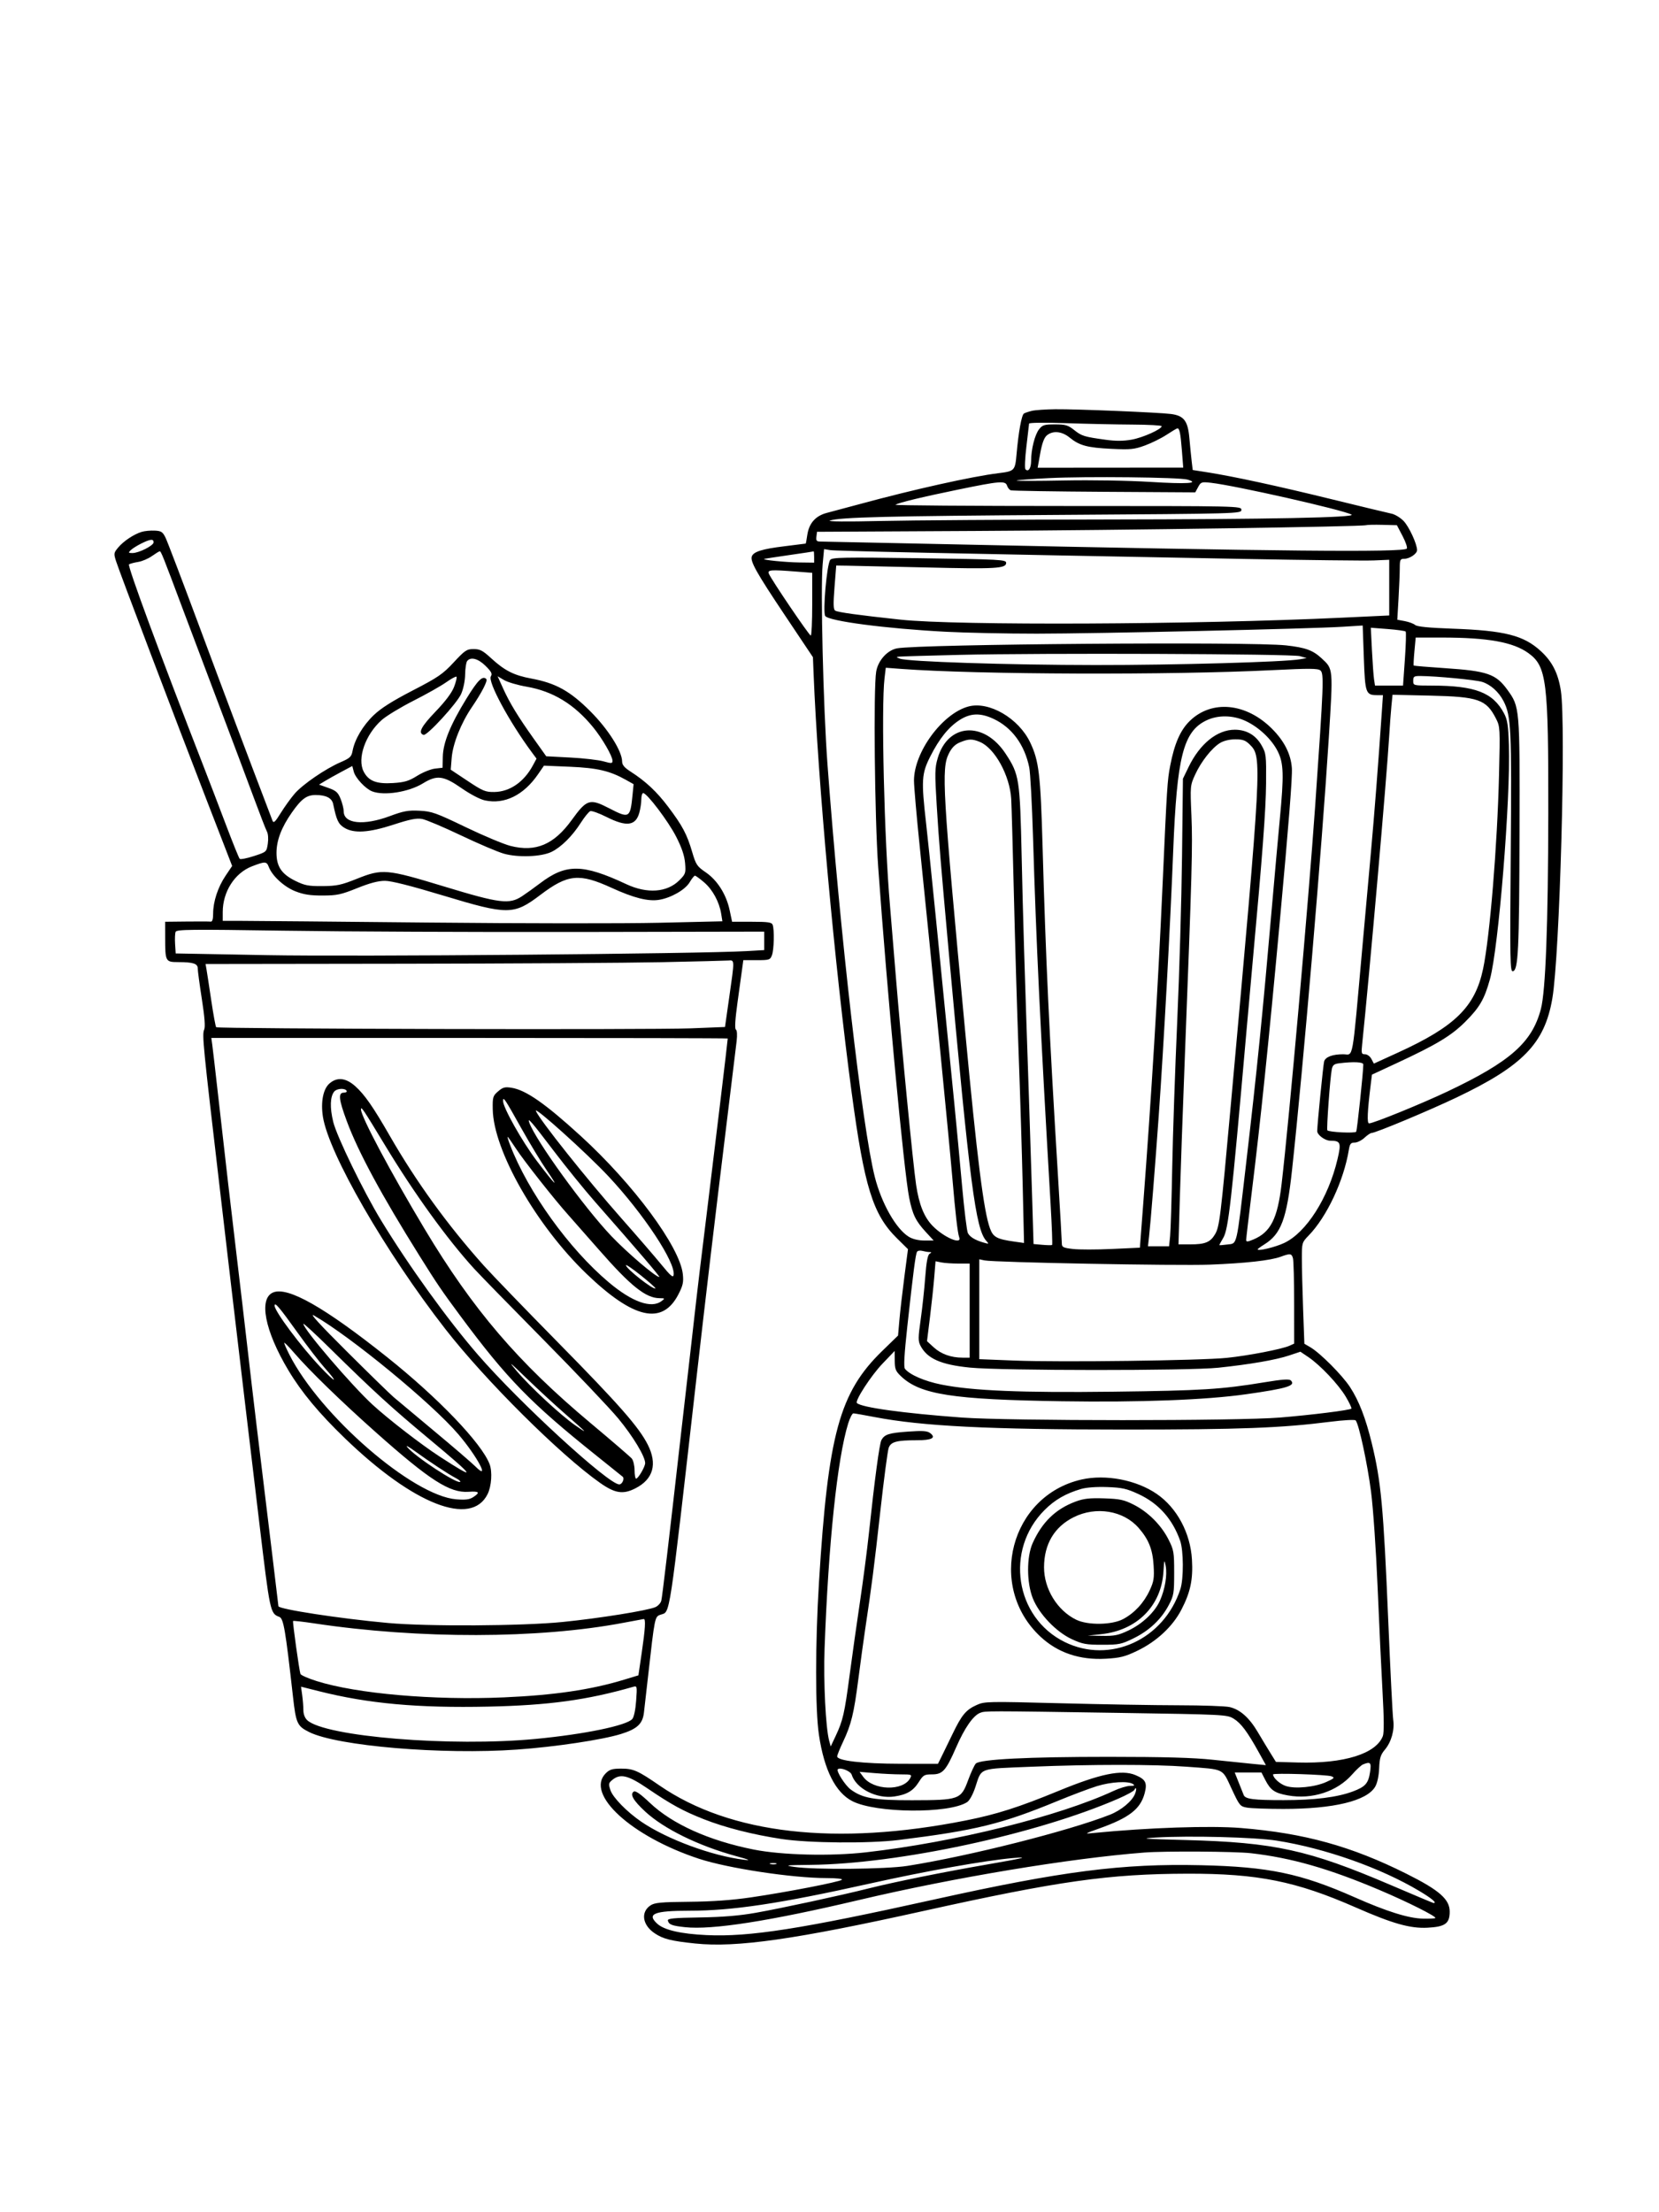 <svg xmlns="http://www.w3.org/2000/svg" width="864" height="1152" viewBox="0 0 864 1152" version="1.1">
	<path d="M 537.413 213.943 C 535.715 214.349, 533.849 214.975, 533.266 215.335 C 532.054 216.085, 530.436 224.944, 529.442 236.279 C 528.667 245.118, 528.429 245.373, 520 246.406 C 506.321 248.083, 475.798 254.878, 448 262.435 C 441.125 264.305, 433.350 266.383, 430.723 267.054 C 424.800 268.568, 421.363 272.398, 420.447 278.505 C 420.076 280.977, 419.712 283.030, 419.636 283.067 C 419.561 283.104, 414.550 283.734, 408.500 284.467 C 397.084 285.850, 392.496 287.265, 391.565 289.691 C 390.581 292.255, 393.901 298.182, 408.733 320.348 L 423.370 342.223 423.718 350.861 C 425.976 406.999, 434.708 503.034, 443.551 569 C 450.129 618.065, 454.613 632.492, 467.113 644.820 L 472.871 650.500 470.989 664.924 C 469.954 672.858, 468.790 682.980, 468.403 687.419 L 467.699 695.489 459.461 703.494 C 437.175 725.150, 431.264 746.770, 426.516 824 C 424.548 856.014, 424.544 890.376, 426.508 903.500 C 429.244 921.785, 435.159 933.490, 443.924 937.961 C 456.223 944.235, 494.192 944.556, 503.656 938.465 C 504.929 937.646, 506.682 934.461, 507.938 930.685 C 511.375 920.360, 509.199 921.158, 537 920.021 C 568.369 918.738, 600.829 918.732, 618 920.007 C 638.023 921.493, 636.371 920.686, 641.393 931.433 C 645.590 940.414, 645.837 940.712, 649.610 941.335 C 651.749 941.689, 660.166 941.983, 668.313 941.989 C 694.539 942.008, 711.866 937.819, 716.191 930.412 C 717.294 928.525, 718.086 924.850, 718.254 920.850 C 718.479 915.474, 718.993 913.797, 721.236 911.131 C 724.617 907.113, 726.355 900.891, 725.582 895.571 C 725.256 893.332, 724.081 869.900, 722.971 843.501 C 720.503 784.786, 719.257 771.405, 714.404 751.500 C 711.209 738.394, 707.730 729.426, 703.076 722.298 C 699.025 716.094, 687.496 704.526, 682.403 701.556 L 679.307 699.750 678.653 681.715 C 678.294 671.795, 678 659.935, 678 655.358 C 678 647.184, 678.063 646.972, 681.538 643.393 C 691.018 633.632, 699.831 614.838, 702.475 598.750 C 702.987 595.628, 703.493 595, 705.494 595 C 706.816 595, 709.111 593.875, 710.595 592.500 C 712.078 591.125, 713.733 590, 714.273 590 C 716.332 590, 744.153 578.385, 758.600 571.494 C 793.162 555.007, 804.423 543.374, 808.441 520 C 812.310 497.501, 815.638 377.468, 812.887 359.692 C 811.481 350.610, 808.443 344.585, 802.515 339.121 C 793.556 330.863, 783.729 328.355, 756.500 327.380 C 744.121 326.937, 738.032 326.335, 737 325.452 C 736.175 324.747, 733.747 323.844, 731.605 323.446 L 727.710 322.723 728.351 311.612 C 728.703 305.500, 728.993 298.363, 728.995 295.750 C 729 291.475, 729.228 291, 731.277 291 C 734.093 291, 738 288.373, 738 286.481 C 738 283.261, 733.782 274.156, 730.946 271.256 C 729.269 269.540, 726.457 267.843, 724.698 267.484 C 722.939 267.126, 708.900 263.745, 693.500 259.971 C 665.019 252.991, 642.647 248.145, 628.827 245.962 L 621.153 244.750 620.611 240.125 C 620.312 237.581, 619.775 232.164, 619.416 228.087 C 618.631 219.162, 616.572 216.464, 609.876 215.588 C 603.581 214.765, 560.338 212.981, 549.597 213.102 C 544.594 213.159, 539.111 213.537, 537.413 213.943 M 535.941 220.601 C 535.908 221.096, 535.283 226.450, 534.551 232.500 C 533.820 238.550, 533.582 243.888, 534.024 244.363 C 535.548 246.002, 537 243.868, 537 239.990 C 537 234.014, 538.930 226.359, 541.147 223.541 C 542.908 221.301, 543.890 221, 549.435 221 C 554.886 221, 556.217 221.391, 559.414 223.932 C 563.378 227.082, 564.570 227.449, 575.897 229.013 C 581.100 229.732, 585.105 229.708, 589.397 228.935 C 595.250 227.880, 605 223.502, 605 221.928 C 605 221.513, 598.138 221.139, 589.750 221.096 C 581.362 221.052, 565.837 220.721, 555.250 220.360 C 544.055 219.978, 535.975 220.079, 535.941 220.601 M 607.500 226.434 C 604.750 228.243, 599.681 230.748, 596.237 232 C 590.653 234.031, 588.754 234.218, 578.737 233.731 C 566.244 233.123, 562.141 232.009, 557.022 227.836 C 552.993 224.550, 548.257 224.117, 545.170 226.750 C 543.763 227.951, 542.693 230.864, 541.761 236.029 L 540.403 243.559 578.311 243.529 L 616.219 243.500 615.523 234.607 C 614.813 225.523, 614.280 222.944, 613.143 223.073 C 612.789 223.113, 610.250 224.625, 607.500 226.434 M 546.195 248.974 C 537.228 249.415, 529.686 249.981, 529.435 250.232 C 529.184 250.482, 540.267 250.470, 554.064 250.205 C 568.614 249.925, 587.495 250.239, 599.023 250.952 C 618.058 252.130, 625.074 251.697, 618.460 249.752 C 614.311 248.532, 565.797 248.010, 546.195 248.974 M 499 254.954 C 480.120 258.842, 468.430 261.664, 466.320 262.841 C 465.671 263.204, 505.946 263.500, 555.820 263.500 C 645.833 263.500, 646.500 263.515, 646.500 265.500 C 646.500 267.481, 645.629 267.506, 553.500 268.114 C 462.306 268.717, 437.554 269.324, 432.182 271.091 C 430.599 271.612, 441.181 271.700, 458 271.305 C 473.675 270.937, 526.775 270.584, 576 270.521 C 661.628 270.410, 706.721 269.507, 703.840 267.961 C 699.192 265.466, 643.445 252.859, 630.678 251.415 C 625.779 250.861, 625.419 250.980, 623.991 253.612 L 622.482 256.395 575.092 256.109 C 549.027 255.951, 527.111 255.596, 526.389 255.319 C 525.667 255.042, 524.804 253.957, 524.471 252.908 C 523.625 250.244, 520.753 250.475, 499 254.954 M 711.500 273.480 C 709.338 274.263, 587.126 276.075, 508.500 276.490 L 425.500 276.928 425.184 279.464 C 424.925 281.538, 425.289 282.002, 427.184 282.008 C 428.458 282.013, 459.650 282.665, 496.500 283.458 C 666.047 287.106, 730.619 287.716, 732.644 285.689 C 733.090 285.244, 732.115 282.319, 730.477 279.189 L 727.500 273.500 720 273.309 C 715.875 273.204, 712.050 273.281, 711.500 273.480 M 73.764 276.972 C 69.655 278.245, 64.390 281.748, 61.594 285.070 C 59.226 287.885, 59.170 288.236, 60.453 292.265 C 62.229 297.838, 91.318 374.539, 107.845 417.222 L 120.902 450.945 117.467 456.049 C 113.480 461.973, 111 469.520, 111 475.725 C 111 478.635, 110.584 480.034, 109.750 479.925 C 109.063 479.836, 103.438 479.816, 97.250 479.882 L 86 480 86.014 488.250 C 86.034 500.757, 86.163 500.997, 92.867 501.014 C 100.690 501.033, 103.002 501.798, 102.990 504.367 C 102.984 505.540, 103.945 512.705, 105.126 520.288 C 106.588 529.686, 106.972 534.748, 106.331 536.185 C 105.185 538.753, 105.717 544.164, 114.478 619 C 116.378 635.225, 119.060 658.175, 120.438 670 C 121.817 681.825, 124.957 708.375, 127.415 729 C 129.873 749.625, 133.280 778.200, 134.984 792.500 C 140.615 839.733, 140.710 840.179, 145.484 841.994 C 147.673 842.826, 148.661 848.603, 152.569 883.432 C 154.144 897.470, 154.774 898.853, 161 901.959 C 175.637 909.261, 230.261 913.858, 269.353 911.078 C 289.147 909.670, 313.665 905.994, 323.374 902.978 C 331.809 900.358, 334.669 897.708, 335.354 891.876 C 335.636 889.469, 336.595 881.033, 337.485 873.128 C 341.022 841.714, 340.985 841.901, 344.009 840.847 C 349.150 839.055, 348.099 845.960, 362.553 719 C 367.710 673.700, 372.174 636.003, 378.540 584 C 380.997 563.925, 383.289 545.087, 383.633 542.139 C 384.011 538.899, 383.856 536.525, 383.243 536.139 C 382.570 535.715, 382.855 530.948, 384.090 522 C 385.114 514.575, 386.216 506.587, 386.538 504.250 L 387.123 500 394.086 500 C 400.641 500, 401.107 499.849, 402.025 497.435 C 403.102 494.601, 403.347 484.068, 402.393 481.582 C 401.894 480.282, 399.960 480, 391.530 480 L 381.273 480 379.992 473.964 C 378.252 465.763, 373.608 458.410, 367.548 454.262 C 362.992 451.143, 362.427 450.296, 360.487 443.686 C 357.772 434.432, 355.436 430.029, 348.022 420.190 C 341.996 412.192, 336.313 406.878, 328.250 401.701 C 325.202 399.744, 324 398.297, 324 396.589 C 324 391.210, 316.744 379.714, 307.515 370.472 C 296.930 359.872, 289.468 355.719, 276.775 353.365 C 267.541 351.652, 262.838 349.258, 255.542 342.555 C 251.414 338.763, 249.926 338, 246.655 338 C 243.081 338, 242.146 338.625, 236.297 344.922 C 230.596 351.059, 228.173 352.720, 214.897 359.586 C 204.268 365.083, 198.375 368.819, 194.581 372.465 C 188.998 377.829, 184.730 385.046, 183.620 391 C 183.044 394.089, 182.311 394.784, 177.373 396.922 C 169.446 400.355, 157.618 408.464, 153.417 413.347 C 151.451 415.631, 148.215 420.127, 146.226 423.337 C 143.271 428.104, 142.480 428.837, 141.908 427.337 C 127.900 390.614, 117.175 362.147, 104.106 327 C 95.209 303.075, 87.159 281.925, 86.215 280 C 84.714 276.937, 84 276.477, 80.500 276.313 C 78.300 276.210, 75.269 276.507, 73.764 276.972 M 73.502 283.074 C 71.303 284.170, 68.844 285.727, 68.038 286.534 C 66.749 287.822, 66.863 288, 68.970 288 C 72.327 288, 80 284.112, 80 282.411 C 80 280.514, 78.283 280.689, 73.502 283.074 M 428.444 293.721 C 427.259 306.313, 428.746 368.259, 430.947 398 C 437.463 486.017, 449.020 586.844, 455.564 612.758 C 459.062 626.614, 466.654 639.989, 473.330 644.060 C 475.316 645.270, 478.322 645.994, 481.377 645.996 L 486.255 646 482.212 641.614 C 476.888 635.838, 475.255 632.492, 473.503 623.761 C 470.740 609.994, 462.054 517.312, 457.359 451.500 C 455.527 425.819, 454.836 358.391, 456.316 349.717 C 457.304 343.930, 462.117 338.576, 467.188 337.625 C 479.092 335.391, 651.758 334.072, 669.738 336.077 C 679.966 337.218, 683.740 338.595, 688.339 342.864 C 694.382 348.474, 694.315 347.722, 692.027 384.301 C 688.471 441.154, 678.750 555.372, 672.861 609.500 C 670.104 634.836, 667.178 642.637, 658.393 648.066 C 656.527 649.219, 655 650.357, 655 650.593 C 655 651.658, 663.996 649.506, 668.714 647.313 C 680.247 641.951, 691.815 623.825, 696.557 603.682 C 698.599 595.009, 698.220 594.046, 692.750 594.015 C 690.069 594, 686 590.987, 686 589.016 C 686 585.834, 689.145 554.191, 689.610 552.693 C 690.333 550.364, 693.993 549, 699.520 549 C 705.020 549, 703.989 554.740, 709.492 493.500 C 710.875 478.100, 712.902 455.600, 713.996 443.500 C 715.797 423.571, 717.777 398.103, 719.573 371.750 L 720.238 362 717.310 362 C 711.266 362, 710.937 361.091, 710.281 342.587 L 709.684 325.735 699.092 326.392 C 681.724 327.468, 570.708 329.969, 540 329.976 C 524.325 329.979, 502.950 329.533, 492.500 328.984 C 461.449 327.353, 431.601 323.445, 429.777 320.771 C 428.412 318.770, 430.615 293.883, 432.363 291.566 C 433.360 290.244, 439.089 290.136, 478.750 290.689 C 521.368 291.284, 524 291.425, 524 293.115 C 524 296.065, 518.707 296.365, 482.010 295.490 C 463.030 295.038, 444.800 294.630, 441.500 294.584 L 435.500 294.500 434.607 305.852 C 433.910 314.708, 433.992 317.377, 434.980 317.987 C 436.384 318.855, 447.133 320.339, 469 322.682 C 498.312 325.822, 622.217 325.268, 699 321.653 L 723.500 320.500 723.500 306 L 723.500 291.500 715.500 291.840 C 711.100 292.027, 680.725 291.679, 648 291.067 C 491.075 288.133, 435.242 286.941, 432.338 286.463 L 429.176 285.942 428.444 293.721 M 79.079 289.601 C 77.198 290.938, 73.997 292.297, 71.967 292.621 C 69.937 292.946, 67.785 293.515, 67.185 293.886 C 66.228 294.477, 83.220 340.504, 106.175 399.500 C 108.957 406.650, 114.127 420.149, 117.664 429.498 C 121.202 438.847, 124.426 446.826, 124.829 447.229 C 125.232 447.632, 128.546 446.991, 132.193 445.805 C 138.793 443.659, 138.829 443.628, 139.468 439.363 C 139.838 436.900, 139.652 434.218, 139.032 433.061 C 138.439 431.952, 135.331 423.947, 132.126 415.273 C 128.920 406.598, 120.761 384.875, 113.993 367 C 107.225 349.125, 98.825 326.850, 95.325 317.500 C 84.734 289.207, 83.850 286.997, 83.163 287.086 C 82.798 287.133, 80.961 288.265, 79.079 289.601 M 411 289.058 C 404.125 290.042, 398.275 290.946, 398 291.065 C 396.828 291.573, 409.126 292.810, 416.250 292.901 L 424 293 424 290 C 424 288.350, 423.887 287.060, 423.750 287.134 C 423.613 287.207, 417.875 288.073, 411 289.058 M 400.425 298.750 C 401.397 301.413, 421.393 330.931, 422.250 330.968 C 422.663 330.985, 423 323.642, 423 314.648 L 423 298.296 414.750 297.654 C 401.262 296.604, 399.686 296.725, 400.425 298.750 M 714.506 338.694 C 714.833 345.187, 715.324 351.962, 715.596 353.750 L 716.091 357 723.392 357 L 730.694 357 731.659 343.250 C 732.190 335.688, 732.372 329.217, 732.062 328.872 C 731.753 328.526, 727.543 327.939, 722.706 327.566 L 713.912 326.889 714.506 338.694 M 736.623 339.146 C 736.258 343.076, 736.090 346.423, 736.250 346.584 C 736.411 346.744, 743.671 347.350, 752.385 347.930 C 774.555 349.405, 779.057 350.955, 784.996 359.153 C 791.516 368.153, 791.516 368.152, 791.356 433.500 C 791.206 494.749, 790.704 505.243, 787.895 505.782 C 786.431 506.064, 786.334 500.645, 786.786 444.265 C 787.305 379.555, 786.984 372.774, 783.037 365.102 C 780.591 360.350, 776.329 356.506, 771.958 355.112 C 768.629 354.050, 748.011 352.073, 739.750 352.023 C 736.411 352.002, 736 352.274, 736 354.500 C 736 356.994, 736.022 357, 745.750 357.020 C 768.329 357.066, 777.530 360.613, 783.305 371.500 C 785.055 374.799, 785.497 377.692, 785.826 388 C 786.726 416.213, 780.446 493.713, 775.943 509.963 C 773.070 520.331, 770.574 524.632, 763.103 532.093 C 755.857 539.329, 748.160 543.974, 727.535 553.557 L 714.500 559.614 713.890 564.557 C 712.108 579.004, 711.853 585, 713.019 585 C 715.252 585, 740.472 574.732, 753.959 568.332 C 786.606 552.839, 797.915 542.842, 802.491 525.425 C 804.948 516.076, 806.259 481.354, 806.340 423.500 C 806.436 354.578, 805.497 346.994, 796.015 340.126 C 788.074 334.373, 774.934 332.008, 750.894 332.003 L 737.287 332 736.623 339.146 M 499.500 341.024 C 483.550 341.408, 469.600 341.813, 468.500 341.924 C 466.574 342.119, 466.579 342.159, 468.633 342.988 C 472.542 344.566, 524.961 346.278, 570.500 346.315 C 612.203 346.349, 668.828 344.754, 677 343.315 L 680.500 342.699 677 341.689 C 672.803 340.478, 542.482 339.989, 499.500 341.024 M 243.287 344.250 C 242.760 344.938, 242.290 348.055, 242.243 351.178 C 242.193 354.503, 241.331 358.725, 240.164 361.363 C 238.001 366.252, 222.365 383.288, 220.585 382.695 C 217.606 381.704, 219.293 378.408, 226.764 370.626 C 231.999 365.173, 235.306 360.765, 236.492 357.660 C 237.480 355.072, 238.043 352.710, 237.742 352.409 C 237.442 352.108, 235.014 353.410, 232.348 355.302 C 229.682 357.193, 222.042 361.507, 215.370 364.888 C 208.699 368.270, 201.259 372.781, 198.837 374.913 C 190.308 382.419, 185.888 395.015, 189.399 401.804 C 191.940 406.718, 196.053 408.324, 204.681 407.770 C 210.746 407.381, 212.896 406.738, 217.249 404.015 C 220.137 402.208, 224.300 400.518, 226.500 400.261 L 230.500 399.792 230.610 394.146 C 230.754 386.749, 234.516 377.473, 242.912 363.815 C 248.896 354.082, 251.344 351.677, 253.290 353.624 C 254.105 354.438, 250.811 360.835, 245.785 368.198 C 240.135 376.475, 235.828 387.268, 235.237 394.634 L 234.741 400.815 243.524 406.657 C 251.447 411.928, 252.805 412.493, 257.403 412.431 C 265.481 412.322, 272.859 407.247, 277.519 398.594 L 279.422 395.062 276.992 391.781 C 265.208 375.872, 253.917 354.941, 255.642 352.205 C 256.486 350.867, 255.944 349.798, 252.886 346.770 C 248.988 342.910, 245.096 341.889, 243.287 344.250 M 460.664 353.114 C 458.864 368.104, 460.519 437.390, 463.492 471.500 C 463.779 474.800, 465.155 491.450, 466.548 508.500 C 469.476 544.320, 475.479 606.044, 477.101 616.994 C 478.613 627.202, 481.261 633.797, 485.669 638.336 C 491.568 644.409, 501.184 648.509, 499.538 644.250 C 498.741 642.188, 497.511 631.535, 495.988 613.500 C 494.338 593.977, 484.703 496.115, 479.027 441.233 C 477.362 425.136, 476 409.503, 476 406.493 C 476 391.669, 490.772 371.562, 504.350 367.906 C 515.091 365.014, 530.567 374.050, 536.556 386.711 C 541.087 396.289, 541.905 403.201, 542.976 441 C 544.646 499.951, 546.362 536.603, 551.052 613.418 C 552.123 630.973, 553 646.324, 553 647.530 C 553 649.457, 553.702 649.807, 558.750 650.401 C 561.913 650.772, 571.059 650.771, 579.075 650.398 L 593.649 649.720 595.371 627.110 C 599.663 570.751, 603.020 515.440, 605.454 461 C 607.770 409.197, 607.944 406.466, 609.430 398.743 C 611.647 387.222, 614.725 380.193, 619.649 375.407 C 631.076 364.301, 648.965 366.008, 662.449 379.492 C 668.857 385.901, 672.280 392.681, 672.795 399.986 C 673.114 404.501, 671.226 428.481, 666.497 480 C 660.804 542.013, 656.396 584.584, 651.960 620.397 C 650.332 633.541, 649 644.910, 649 645.661 C 649 646.781, 649.673 646.746, 652.736 645.466 C 661.739 641.704, 665.330 634.638, 667.460 616.500 C 671.369 583.211, 681.456 469.575, 684.947 419.500 C 689.368 356.087, 689.574 350.722, 687.656 349.130 C 686.352 348.047, 681.897 348.019, 662.783 348.975 C 609.910 351.620, 508.955 351.285, 469.405 348.333 L 461.311 347.729 460.664 353.114 M 261.939 358.329 C 265.404 366.008, 269.653 372.993, 277.985 384.708 L 284.471 393.826 296.985 394.482 C 303.868 394.843, 311.637 395.733, 314.250 396.460 C 318.524 397.649, 318.998 397.617, 318.982 396.140 C 318.955 393.683, 313.630 384.494, 308.850 378.657 C 299.068 366.711, 287.963 359.953, 274.207 357.579 C 269.646 356.791, 264.394 355.250, 262.535 354.153 L 259.155 352.159 261.939 358.329 M 724.645 367.648 C 724.328 370.866, 723.800 378, 723.471 383.500 C 722.157 405.458, 713.140 508.208, 709.407 543.750 C 708.904 548.548, 709.032 549, 710.896 549 C 712.040 549, 713.499 550.070, 714.218 551.434 L 715.500 553.868 728.232 548.049 C 757.847 534.513, 768.238 524.265, 772.396 504.491 C 775.896 487.852, 779.788 440.433, 780.687 403.499 C 781.279 379.136, 781.239 378.389, 779.105 374.205 C 774.017 364.233, 769.954 362.814, 744.860 362.242 L 725.220 361.795 724.645 367.648 M 499.873 374.866 C 494.069 378.546, 489.193 384.594, 484.444 394 C 479.959 402.886, 479.749 406.357, 482.336 429 C 483.751 441.390, 489.389 497.350, 496.995 574.500 C 498.080 585.500, 499.896 604.807, 501.031 617.404 C 502.166 630.002, 503.534 641.129, 504.070 642.131 C 505.170 644.187, 507.869 645.815, 512.263 647.076 C 515.072 647.881, 515.154 647.827, 513.650 646.166 C 508.108 640.042, 505.072 616.637, 494.041 495 C 489.955 449.945, 488.986 438.148, 487.843 419.500 C 486.797 402.426, 486.850 399.917, 488.366 394.754 C 493.713 376.546, 512.462 375.348, 523.727 392.495 C 530.833 403.311, 531.179 405.533, 532.076 446 C 532.821 479.632, 533.386 498.312, 535.979 575 C 536.491 590.125, 537.213 612.697, 537.584 625.160 L 538.258 647.819 542.879 648.233 C 545.421 648.461, 547.694 648.495, 547.931 648.309 C 548.168 648.123, 547.819 638.640, 547.154 627.236 C 541.691 533.460, 539.663 491.142, 538.011 436.500 C 537.479 418.900, 536.584 402.291, 536.022 399.591 C 533.563 387.768, 527.016 378.855, 517.500 374.374 C 510.656 371.151, 505.503 371.295, 499.873 374.866 M 628.197 375.186 C 616.248 380.979, 612.923 394.094, 611.005 443 C 609.491 481.604, 606.063 544.335, 603.463 581 C 601.664 606.383, 599.264 636.364, 598.441 643.750 L 597.856 649 603.356 649 L 608.856 649 609.387 643.750 C 609.679 640.862, 610.179 624.605, 610.498 607.621 C 610.817 590.638, 611.989 556.438, 613.102 531.621 C 614.215 506.805, 615.337 468.275, 615.595 446 L 616.064 405.500 619.017 399.408 C 624.902 387.265, 633.911 380, 643.081 380 C 649.169 380, 653.994 382.807, 657 388.099 C 659.390 392.306, 659.494 393.182, 659.366 408 C 659.247 421.756, 657.482 445.267, 652.461 500 C 651.628 509.075, 650.058 526.625, 648.971 539 C 641.321 626.117, 639.748 640.067, 637.064 644.616 C 635.929 646.540, 635 648.231, 635 648.374 C 635 648.517, 636.895 648.379, 639.210 648.067 C 644.457 647.360, 643.794 650.223, 648.955 606 C 654.607 557.580, 657.518 528.616, 662.523 471 C 663.885 455.325, 665.674 435.406, 666.500 426.735 C 668.713 403.478, 668.536 397.468, 665.452 391.279 C 662.327 385.008, 655.609 378.657, 648.695 375.438 C 642.065 372.352, 634.242 372.255, 628.197 375.186 M 499.905 386.597 C 497.364 387.652, 495.677 389.357, 494.155 392.405 C 490.208 400.307, 490.843 411.171, 502.553 536 C 508.884 603.498, 512.315 630.807, 515.581 639.692 C 517.262 644.267, 519.146 645.280, 528.403 646.583 L 533.307 647.273 532.606 616.887 C 532.220 600.174, 531.264 569.175, 530.481 548 C 529.699 526.825, 528.598 489.925, 528.035 466 C 527.471 442.075, 526.840 419.575, 526.631 416 C 525.922 403.867, 518.081 389.603, 510.343 386.370 C 506.267 384.667, 504.455 384.706, 499.905 386.597 M 635.407 386.893 C 631.101 389.519, 625.539 396.581, 622.432 403.367 C 619.842 409.025, 619.818 409.287, 620.492 424.797 C 621.166 440.317, 620.786 454.219, 617.038 551 C 615.983 578.225, 614.813 611.188, 614.438 624.250 L 613.755 648 619.812 648 C 627.592 648, 630.282 646.922, 632.736 642.823 C 635.124 638.834, 635.656 634.485, 641.035 575 C 657.183 396.436, 657.304 394.151, 650.991 387.837 C 648.657 385.503, 647.298 385.001, 643.327 385.004 C 640.363 385.006, 637.306 385.735, 635.407 386.893 M 177.800 401.925 C 174.678 403.591, 170.780 405.771, 169.139 406.770 L 166.153 408.585 170.969 410.295 C 175.040 411.741, 176.034 412.628, 177.393 416.023 C 178.277 418.233, 179 421.146, 179 422.497 C 179 428.981, 189.365 430.059, 203 424.993 C 210.197 422.318, 212.573 421.888, 218.500 422.185 C 224.876 422.504, 227.014 423.264, 242.500 430.721 C 251.850 435.224, 262.388 439.635, 265.918 440.524 C 279.043 443.832, 288.476 439.829, 297.750 427.016 C 305.613 416.153, 307.140 415.675, 317.262 420.912 C 327.760 426.344, 328.223 426.078, 329.425 413.927 L 329.976 408.355 326.034 406.139 C 317.657 401.431, 311.079 399.884, 296.896 399.287 L 283.292 398.715 280.205 403.202 C 272.709 414.098, 262.771 418.988, 252.556 416.810 C 250 416.265, 244.928 413.613, 240.366 410.438 C 230.946 403.882, 227.535 403.459, 220.248 407.943 C 212.876 412.478, 199.987 414.504, 193.815 412.097 C 190.318 410.734, 185.091 405.129, 184.235 401.827 L 183.476 398.896 177.800 401.925 M 333.994 416.250 C 333.991 418.038, 333.522 421.182, 332.951 423.238 C 331.054 430.067, 326.285 430.680, 315.869 425.434 C 311.974 423.472, 308.165 422.107, 307.404 422.399 C 306.643 422.691, 304.403 425.457, 302.427 428.546 C 298.031 435.419, 292.229 441.173, 287.244 443.603 C 281.919 446.199, 269.775 446.650, 262.354 444.529 C 259.134 443.608, 249.075 439.318, 240 434.996 C 230.925 430.674, 221.834 426.835, 219.798 426.466 C 216.965 425.953, 213.500 426.641, 205.043 429.398 C 192.072 433.625, 184.348 434.119, 179.304 431.044 C 176.215 429.161, 175.240 427.083, 173.518 418.715 C 172.871 415.575, 169.826 414, 164.400 414 C 159.697 414, 157.004 415.982, 151.985 423.137 C 146.587 430.833, 144 437.638, 144 444.143 C 144 451.241, 146.663 455.196, 153.802 458.702 C 158.738 461.126, 160.636 461.491, 168 461.433 C 175.370 461.375, 177.725 460.876, 185.712 457.683 C 199.172 452.302, 201.160 452.475, 231.340 461.646 C 260.418 470.482, 265.259 471.080, 271.937 466.661 C 274.158 465.191, 278.344 462.187, 281.238 459.986 C 294.758 449.704, 303.454 449.788, 326.173 460.421 C 337.080 465.526, 347.436 464.764, 353.812 458.388 C 357.057 455.143, 357.219 454.656, 356.787 449.440 C 356.467 445.583, 355.071 441.454, 352.148 435.712 C 348.085 427.734, 336.946 413, 334.976 413 C 334.439 413, 333.997 414.462, 333.994 416.250 M 131.277 451.112 C 122.245 454.584, 116 464.328, 116 474.947 L 116 479.537 126.250 479.543 C 131.887 479.546, 175.650 479.941, 223.500 480.420 C 271.350 480.899, 325.287 480.948, 343.359 480.528 L 376.218 479.764 375.588 475.827 C 374.602 469.661, 371.123 463.261, 366.697 459.473 C 364.466 457.563, 362.315 456, 361.919 456 C 361.522 456, 360.281 457.553, 359.161 459.452 C 356.869 463.337, 349.444 467.586, 343.203 468.584 C 337.528 469.491, 329.994 467.588, 318.618 462.373 C 301.660 454.600, 295.725 455.184, 281.399 466.034 C 267.534 476.535, 264.576 476.553, 230.812 466.352 C 214.001 461.272, 203.821 458.699, 200.500 458.688 C 197 458.677, 192.650 459.819, 186 462.496 C 177.616 465.870, 175.501 466.322, 168 466.340 C 161.545 466.357, 158.135 465.827, 153.828 464.138 C 147.985 461.848, 141.768 456.150, 139.980 451.448 C 138.870 448.528, 138.077 448.498, 131.277 451.112 M 91.447 485.278 C 91.135 486.090, 91.020 488.947, 91.190 491.627 L 91.500 496.500 139.500 497.390 C 184.343 498.222, 363.942 496.705, 388.750 495.285 L 398 494.755 398 489.951 L 398 485.146 300.750 485.323 C 247.262 485.420, 178.415 485.118, 147.756 484.651 C 99.003 483.909, 91.942 483.988, 91.447 485.278 M 344.500 501.054 C 326.900 501.425, 266.274 501.790, 209.775 501.864 L 107.050 502 107.535 504.750 C 107.802 506.262, 108.918 513.539, 110.014 520.920 C 111.111 528.302, 112.268 534.602, 112.587 534.920 C 113.458 535.792, 338.741 536.330, 359.537 535.511 L 377.574 534.800 379.805 519.150 C 382.630 499.338, 382.648 499.955, 379.250 500.189 C 377.738 500.293, 362.100 500.682, 344.500 501.054 M 110.541 544 C 110.808 545.925, 112.137 557.400, 113.495 569.500 C 117.198 602.496, 120.736 633.107, 123.492 656 C 124.850 667.275, 127.330 688.425, 129.004 703 C 131.827 727.587, 134.452 749.480, 142.044 811.745 C 143.670 825.080, 145 836.181, 145 836.415 C 145 837.965, 177.200 842.901, 202 845.152 C 222.643 847.026, 271.964 846.748, 293 844.639 C 312.154 842.719, 337.461 838.658, 341.369 836.878 C 342.732 836.257, 344.094 834.761, 344.397 833.554 C 344.917 831.482, 348.115 804.385, 354.966 744 C 356.619 729.425, 358.864 709.850, 359.953 700.500 C 361.043 691.150, 362.215 680.800, 362.558 677.500 C 362.900 674.200, 365.375 653.725, 368.059 632 C 372.177 598.657, 379 541.774, 379 540.792 C 379 540.631, 318.487 540.500, 244.528 540.500 L 110.056 540.500 110.541 544 M 697.317 553.718 C 694.802 554.033, 694.020 554.683, 693.595 556.808 C 692.715 561.212, 690.760 588.093, 691.282 588.615 C 692.267 589.600, 705.734 590.239, 706.297 589.328 C 706.790 588.531, 710 558.173, 710 554.313 C 710 553.005, 704.917 552.767, 697.317 553.718 M 171.549 564.250 C 168.300 567.103, 166.971 573.886, 168.168 581.515 C 171.181 600.733, 200.703 651.941, 231.863 692 C 252.616 718.680, 291.620 757.485, 312.407 772.133 C 320.288 777.687, 324.450 778.341, 330.914 775.044 C 340.226 770.293, 342.460 762.390, 337.347 752.285 C 332.710 743.121, 322.346 731.325, 290.517 698.987 C 273.458 681.655, 256.083 663.655, 251.907 658.987 C 233.112 637.977, 216.741 615.381, 203.014 591.500 C 194.362 576.448, 189.941 570.083, 185.105 565.714 C 180.156 561.243, 175.542 560.744, 171.549 564.250 M 259.422 568.314 C 256.694 570.661, 256.508 571.282, 256.617 577.664 C 256.984 599.100, 279.210 638.094, 305.427 663.300 C 329.999 686.923, 344.966 690.267, 353.326 673.999 C 355.686 669.407, 356.063 667.675, 355.611 663.500 C 354.075 649.299, 329.952 616.673, 302.360 591.478 C 283.900 574.622, 273.879 567.644, 266.422 566.451 C 262.967 565.899, 261.899 566.183, 259.422 568.314 M 174.074 568.411 C 171.921 571.005, 171.726 576.760, 173.538 584.193 C 175.400 591.832, 189.325 620.491, 198.467 635.500 C 212.974 659.318, 233.064 687.192, 248.881 705.449 C 270.559 730.470, 316.910 773, 322.503 773 C 324.040 773, 325.393 769.949, 324.283 768.988 C 323.852 768.615, 317.650 763.634, 310.500 757.919 C 276.382 730.647, 263.943 717.882, 239.931 685.500 C 230.105 672.249, 227.727 668.755, 218.496 654 C 198.652 622.283, 186.551 599.867, 180.596 583.794 C 176.393 572.449, 176.035 569, 179.059 569 C 180.191 569, 180.840 568.550, 180.500 568 C 179.586 566.521, 175.422 566.787, 174.074 568.411 M 262 573.385 C 262 576.792, 272.010 594.552, 279.537 604.500 C 289.230 617.310, 291.817 619.777, 284.779 609.500 C 281.766 605.100, 275.780 595.200, 271.476 587.500 C 262.799 571.976, 262 570.786, 262 573.385 M 188 577.745 C 188 581.460, 203.401 610.376, 221.156 640 C 246.334 682.006, 269.821 709.476, 307.566 741.060 C 318.602 750.295, 328.267 758.617, 329.043 759.552 C 329.819 760.487, 330.465 763.219, 330.477 765.623 C 330.490 768.027, 330.844 769.995, 331.265 769.997 C 332.362 770.001, 335.992 763.797, 335.996 761.910 C 336.004 758.464, 329.646 747.917, 321.986 738.666 C 317.556 733.318, 300.056 714.892, 283.097 697.721 C 266.138 680.549, 249.892 663.906, 246.995 660.736 C 232.947 645.365, 215.773 621.594, 200.584 596.500 C 189.095 577.518, 188 575.886, 188 577.745 M 279.099 578.546 C 281.072 583.237, 305.681 614.124, 323.582 634.379 C 331.787 643.663, 341.200 654.563, 344.500 658.602 C 349.278 664.449, 350.566 665.535, 350.825 663.931 C 351.880 657.392, 335.248 632.218, 316.899 612.581 C 305.749 600.648, 277.816 575.498, 279.099 578.546 M 275.683 584.698 C 279.130 594.100, 304.268 628.827, 318.344 643.630 C 326.560 652.272, 341.469 665, 343.374 665 C 343.996 665, 331.828 650.766, 310.035 626 C 304.469 619.675, 294.696 607.625, 288.317 599.222 C 276.701 583.921, 274.450 581.333, 275.683 584.698 M 265.649 596.250 C 275.041 620.702, 296.338 650.334, 317.043 667.758 C 329.248 678.029, 339.219 681.571, 344.559 677.532 C 346.405 676.135, 346.352 676.062, 343.485 676.032 C 336.291 675.956, 328.467 669.708, 311.989 650.882 C 305.120 643.034, 297.856 634.785, 295.847 632.551 C 288.862 624.781, 272.834 604.461, 268.790 598.250 C 266.552 594.813, 264.563 592, 264.369 592 C 264.175 592, 264.751 593.913, 265.649 596.250 M 477.593 651.850 C 476.836 653.074, 475.623 662.373, 472.551 690.500 C 470.941 705.241, 470.568 711.890, 471.299 712.808 C 473.759 715.896, 481.545 719.268, 490.210 720.999 C 506.490 724.250, 531.891 725.301, 580 724.712 C 625.707 724.153, 636.168 723.503, 658.317 719.848 C 667.867 718.272, 671.422 718.022, 672.267 718.867 C 674.991 721.591, 670.399 723.007, 649 726.042 C 628.014 729.019, 593.833 730.319, 553 729.695 C 496.123 728.826, 479.261 726.209, 469.250 716.696 C 466.433 714.019, 465.996 712.934, 465.967 708.554 L 465.933 703.500 459.574 710.146 C 453.647 716.340, 445.127 729.460, 446.282 730.615 C 448.590 732.923, 470.278 735.924, 501 738.185 C 525.389 739.981, 644.631 739.982, 666.500 738.187 C 683.182 736.818, 702.989 734.345, 703.804 733.529 C 704.065 733.269, 702.753 730.486, 700.889 727.346 C 697.079 720.926, 687.593 710.885, 681.372 706.684 L 677.243 703.897 671.372 705.854 C 664.408 708.174, 651.045 710.486, 634.500 712.233 C 619.200 713.848, 521.594 713.804, 505.202 712.175 C 490.015 710.665, 482.860 707.498, 479.365 700.739 C 478.120 698.331, 478.134 696.584, 479.472 687.237 C 480.317 681.332, 481.388 671.394, 481.853 665.152 C 482.441 657.253, 483.123 653.535, 484.099 652.918 C 485.276 652.173, 485.260 652.026, 484 652.002 C 483.175 651.986, 481.538 651.715, 480.363 651.399 C 479.187 651.084, 477.941 651.287, 477.593 651.850 M 666.945 654.451 C 661.684 656.389, 648.585 657.844, 630 658.555 C 613.167 659.199, 517.741 657.403, 512.750 656.348 L 510 655.767 510 681.775 L 510 707.783 528.357 708.508 C 552.077 709.444, 625.414 708.505, 639 707.091 C 650.322 705.913, 667.720 702.540, 671.603 700.771 L 674 699.679 673.986 678.589 C 673.979 666.990, 673.701 656.487, 673.370 655.250 C 672.687 652.702, 671.943 652.609, 666.945 654.451 M 486.547 665.148 C 486.173 669.741, 485.172 679.104, 484.322 685.954 L 482.777 698.408 486.294 701.631 C 490.097 705.116, 495.311 706.986, 501.250 706.994 L 505 707 505 682.500 L 505 658 499.125 658 C 495.894 658, 491.895 657.729, 490.238 657.398 L 487.226 656.795 486.547 665.148 M 326 658.862 C 326 660.639, 340.488 671.995, 341.353 670.896 C 341.525 670.678, 338.141 667.672, 333.833 664.216 C 329.525 660.759, 326 658.350, 326 658.862 M 142.315 673.009 C 134.596 676.112, 137.848 692.938, 150.141 713.500 C 157.034 725.028, 166.117 735.952, 179.704 749.051 C 215.459 783.523, 245.349 795.222, 253.915 778.097 C 255.976 773.976, 256.490 766.419, 254.979 762.445 C 250.831 751.534, 228.155 727.871, 201.500 706.640 C 169.006 680.757, 149.962 669.935, 142.315 673.009 M 143 679.899 C 143 682.812, 156.678 701.133, 166.934 711.958 C 174.972 720.442, 176.544 720.675, 169.055 712.272 C 166.335 709.221, 159.962 700.930, 154.892 693.849 C 145.458 680.673, 143 677.789, 143 679.899 M 180.500 703.643 C 192.050 715.141, 203.075 725.899, 205 727.549 C 206.925 729.198, 216.540 737.242, 226.366 745.423 C 236.192 753.605, 245.755 761.822, 247.616 763.683 C 255.553 771.620, 248.503 758.345, 238.701 746.896 C 224.842 730.710, 182.795 696.122, 163.500 685.035 C 160.852 683.514, 166.598 689.803, 180.500 703.643 M 158 689.381 C 158 692.122, 183.188 721.539, 194.119 731.563 C 202.322 739.086, 219.430 752.307, 229 758.519 C 248.950 771.470, 247.825 769.594, 223.500 749.346 C 203.661 732.831, 194.647 724.595, 171.750 702.060 C 164.188 694.617, 158 688.911, 158 689.381 M 148.014 699.283 C 148.006 699.714, 149.187 702.414, 150.638 705.283 C 166.730 737.101, 214.954 778.942, 237.631 780.763 C 242.464 781.151, 244.532 780.881, 246.470 779.611 C 250.210 777.161, 249.584 776.460, 244.005 776.846 C 234.240 777.523, 223.878 770.884, 195.938 746.047 C 177.884 729.997, 161.040 713.626, 153.189 704.500 C 150.351 701.200, 148.022 698.852, 148.014 699.283 M 269.021 713.864 C 275.955 722.075, 291.970 736.939, 299.565 742.214 C 306.648 747.133, 306.280 746.721, 294 735.987 C 288.775 731.420, 279.808 723.142, 274.073 717.592 C 265.207 709.011, 264.451 708.453, 269.021 713.864 M 441.732 741.250 C 436.081 759.419, 431.389 804.154, 429.434 858.500 C 428.813 875.769, 430.010 899.767, 431.827 906.483 L 432.635 909.465 435.214 903.983 C 439.004 895.926, 439.812 892.392, 442.520 872 C 443.871 861.825, 446.287 844.725, 447.888 834 C 449.488 823.275, 451.545 807.525, 452.457 799 C 455.531 770.284, 457.995 751.878, 459.024 749.956 C 460.642 746.932, 462.951 746.196, 473.043 745.487 C 480.503 744.963, 482.902 745.126, 484.403 746.260 C 487.675 748.731, 485.356 750, 477.566 750 C 467.010 750, 464.032 750.787, 462.848 753.891 C 462.301 755.326, 460.329 770.225, 458.466 787 C 455.246 815.982, 454.032 825.441, 450.569 848.500 C 449.743 854, 448.140 865.700, 447.006 874.500 C 444.697 892.433, 443.329 898.011, 438.996 907.170 C 437.349 910.652, 436.001 914.012, 436.001 914.637 C 435.999 916.903, 449.252 918.444, 468.992 918.472 L 488.485 918.500 490.227 915 C 491.185 913.075, 493.811 907.675, 496.063 903 C 500.897 892.965, 503.055 890.378, 508.720 887.831 C 512.764 886.012, 514.577 885.976, 552.220 886.961 C 573.824 887.526, 601.625 888.002, 614 888.018 C 626.375 888.034, 638.241 888.452, 640.369 888.945 C 645.830 890.212, 650.609 894.458, 655.063 902 C 657.175 905.575, 660.162 910.525, 661.701 913 L 664.500 917.500 676 917.816 C 699.943 918.473, 716.626 913.279, 720.181 904.062 C 720.838 902.358, 720.791 894.801, 720.043 881.500 C 719.424 870.500, 718.265 845.912, 717.468 826.860 C 716.652 807.353, 715.154 785.509, 714.041 776.860 C 712.140 762.098, 707.674 741.419, 706.005 739.652 C 705.564 739.185, 699.645 739.509, 692.852 740.371 C 667.121 743.636, 645.958 744.436, 585.500 744.432 C 515.052 744.427, 480.289 742.688, 455.500 737.927 C 450 736.870, 445.020 736.005, 444.433 736.003 C 443.846 736.001, 442.630 738.362, 441.732 741.250 M 212 753.484 C 215.981 758.440, 238.275 773.058, 239.692 771.641 C 239.964 771.370, 238.859 770.461, 237.238 769.623 C 233.573 767.728, 223.284 760.950, 216 755.631 C 212.975 753.423, 211.175 752.456, 212 753.484 M 563.263 770.452 C 526.247 778.863, 513.852 826.075, 541.797 852.214 C 550.840 860.672, 562.286 864.546, 575.933 863.768 C 583.417 863.341, 585.876 862.718, 592.334 859.612 C 602.353 854.793, 610.712 847.004, 615.247 838.264 C 619.990 829.121, 621.369 822.584, 620.764 812.119 C 619.963 798.290, 612.931 785.177, 602.447 777.964 C 591.845 770.669, 575.823 767.598, 563.263 770.452 M 563 775.380 C 555.011 777.736, 549.368 780.986, 544.040 786.301 C 523.220 807.067, 528.574 842.312, 554.487 855.068 C 578.089 866.687, 606.187 853.831, 614.741 827.500 C 616.490 822.113, 616.415 807.428, 614.611 802.316 C 610.603 790.955, 603.331 782.832, 592.842 777.997 C 586.745 775.186, 584.373 774.658, 576.601 774.379 C 571.004 774.178, 565.767 774.563, 563 775.380 M 560.222 781.915 C 549.821 785.769, 542.778 792.559, 537.834 803.500 C 534.604 810.647, 534.627 824.120, 537.883 832.317 C 541.126 840.482, 550.064 849.834, 558.227 853.603 C 563.757 856.157, 565.628 856.500, 574.022 856.500 C 582.829 856.500, 584.061 856.245, 590.447 853.101 C 598.597 849.088, 604.803 843.216, 608.689 835.838 C 611.298 830.884, 611.500 829.674, 611.500 819 C 611.500 808.230, 611.311 807.128, 608.529 801.637 C 604.732 794.142, 597.878 787.302, 590.392 783.535 C 585.316 780.981, 583.184 780.528, 575 780.265 C 567.487 780.024, 564.396 780.369, 560.222 781.915 M 559.196 790.060 C 549.107 795.101, 543.778 804.071, 543.731 816.089 C 543.688 827.384, 550.617 838.684, 560.533 843.488 C 566.577 846.417, 579.076 846.235, 584.916 843.134 C 590.816 840.002, 595.752 834.660, 598.766 828.143 C 600.910 823.509, 601.183 821.755, 600.788 815.143 C 600.290 806.807, 598.185 801.559, 592.949 795.595 C 585.051 786.600, 570.798 784.262, 559.196 790.060 M 605.907 818.566 C 604.773 836.312, 592.085 849.027, 573.561 850.983 L 566.500 851.728 574 851.863 C 580.380 851.978, 582.422 851.562, 587.669 849.080 C 594.976 845.623, 601.462 839.470, 604.111 833.482 C 606.747 827.524, 607.948 820.260, 607.084 815.500 C 606.413 811.799, 606.325 812.028, 605.907 818.566 M 324.631 845.071 C 280.484 853.453, 218.172 853.570, 163.709 845.373 C 157.774 844.480, 152.789 843.918, 152.632 844.125 C 152.302 844.559, 155.827 869.907, 156.465 871.689 C 156.699 872.343, 160.470 874.009, 164.844 875.391 C 185.775 882.003, 225.872 885.496, 262.489 883.896 C 288.638 882.754, 307.751 879.941, 324.993 874.698 L 332.481 872.421 334.166 860.960 C 336.048 848.157, 336.364 842.952, 335.250 843.099 C 334.837 843.153, 330.059 844.041, 324.631 845.071 M 157.387 882.805 C 157.724 885.266, 158 888.774, 158 890.601 C 158 892.628, 158.775 894.644, 159.989 895.775 C 169.206 904.363, 235.017 909.748, 279.089 905.522 C 304.455 903.090, 326.326 898.576, 329.296 895.160 C 330.155 894.172, 330.966 890.322, 331.300 885.652 C 331.850 877.948, 331.821 877.815, 329.680 878.427 C 305.665 885.304, 285.749 888.026, 254.466 888.706 C 217.618 889.508, 191.801 887.161, 166.053 880.670 L 156.773 878.330 157.387 882.805 M 510.393 891.978 C 506.801 893.430, 502.360 899.828, 497.976 909.867 C 492.616 922.140, 490.953 924, 485.338 924 C 481.399 924, 480.808 924.344, 478.518 927.972 C 475.611 932.576, 472.322 934.529, 465.833 935.502 C 456.564 936.892, 445.859 931.433, 443.543 924.135 C 442.944 922.248, 437.520 920.146, 436.328 921.339 C 435.403 922.263, 440.159 929.741, 443.012 931.851 C 449.216 936.438, 455.278 937.502, 475 937.468 C 499.561 937.426, 500.472 937.101, 504.166 927.085 C 505.671 923.007, 507.488 919.083, 508.205 918.366 C 510.454 916.117, 535.432 914.856, 577.500 914.867 C 606.035 914.874, 621.513 915.306, 631.500 916.373 C 639.200 917.195, 648.600 918.166, 652.389 918.529 L 659.278 919.189 655.481 912.344 C 649.589 901.725, 646.329 897.367, 642.513 895.008 C 639.059 892.873, 637.999 892.820, 581.749 891.957 C 513.108 890.904, 513.052 890.904, 510.393 891.978 M 709.837 918.820 C 708.922 919.194, 706.382 921.540, 704.192 924.034 C 696.353 932.961, 683.277 937.219, 670.677 934.948 C 663.792 933.707, 661.673 932.235, 658.873 926.750 L 656.959 923 649.994 923 L 643.029 923 645.120 928.250 C 646.270 931.138, 647.438 934.066, 647.716 934.759 C 648.565 936.878, 652.881 937.430, 668.500 937.421 C 684.648 937.410, 696.457 935.924, 704.608 932.874 C 711.077 930.453, 712.650 928.668, 713.525 922.750 C 714.258 917.791, 713.731 917.229, 709.837 918.820 M 315.455 923.455 C 304.666 934.243, 328.800 956.356, 364 967.935 C 379.099 972.902, 412.739 977.996, 430.450 977.999 C 435.591 977.999, 438.996 978.371, 438.450 978.871 C 437.220 979.998, 409.595 985.352, 391 988.067 C 381.183 989.501, 370.833 990.236, 358.955 990.342 C 344.339 990.474, 340.980 990.783, 338.828 992.193 C 333.553 995.650, 334.520 1002.419, 340.901 1006.715 C 345.361 1009.717, 349.498 1010.762, 362.084 1012.068 C 383.633 1014.304, 413.955 1009.982, 481 995.117 C 551.360 979.518, 577.674 975.805, 618.500 975.714 C 655.057 975.634, 674.952 979.630, 706.106 993.310 C 725.248 1001.716, 734.392 1004.300, 743.388 1003.846 C 752.633 1003.379, 755 1001.676, 755 995.491 C 755 989.039, 749.624 984.324, 732.500 975.758 C 703.766 961.385, 679.271 954.612, 646.294 951.925 C 630.348 950.625, 597.857 951.725, 569.500 954.524 C 564.562 955.011, 564.600 954.982, 572.500 952.159 C 588.107 946.583, 593.939 942.059, 596.130 933.827 C 597.576 928.393, 596.655 926.591, 591.282 924.345 C 584.172 921.373, 572.928 923.688, 551.356 932.566 C 530.511 941.145, 519.082 944.792, 503.041 947.984 C 435.497 961.422, 380.299 955.135, 343.500 929.812 C 332.152 922.003, 329.876 921, 323.504 921 C 318.897 921, 317.476 921.433, 315.455 923.455 M 449.582 925.298 C 454.779 932.397, 470.341 932.838, 474.006 925.990 C 475.012 924.108, 474.750 924, 469.186 924 C 465.950 924, 459.783 923.703, 455.483 923.339 L 447.664 922.678 449.582 925.298 M 662.999 924.027 C 663.002 925.819, 666.546 929.025, 669.661 930.053 C 674.545 931.665, 684.792 930.639, 690.776 927.939 C 694.928 926.066, 695.250 925.711, 693.433 925.004 C 691.119 924.104, 662.998 923.202, 662.999 924.027 M 318.974 926.820 C 316.928 928.477, 316.832 928.961, 317.906 932.216 C 319.166 936.033, 326.551 943.582, 334 948.667 C 347.316 957.755, 370.840 966.458, 387.500 968.458 C 391.290 968.913, 390.289 968.455, 383.366 966.565 C 363.834 961.233, 345.767 952.382, 336.048 943.384 C 329.752 937.555, 327.897 934.300, 330.096 932.941 C 330.983 932.392, 333.686 934.298, 338.476 938.847 C 350.093 949.882, 369.310 958.523, 392.500 963.139 C 407.146 966.054, 432.588 966.684, 451 964.586 C 497.193 959.322, 551.509 945.842, 580.044 932.559 C 583.045 931.162, 586.850 930.008, 588.500 929.994 C 590.806 929.975, 591.153 929.745, 590 929 C 587.472 927.366, 578.572 927.889, 571.355 930.096 C 567.585 931.249, 558.200 934.787, 550.500 937.959 C 521.538 949.890, 508.058 953.192, 468 958.164 C 452.665 960.067, 421.097 959.796, 407 957.641 C 391.853 955.325, 377.579 951.688, 366.500 947.321 C 355.746 943.083, 349.587 939.715, 337.221 931.308 C 327.131 924.449, 323.121 923.462, 318.974 926.820 M 590.832 932.005 C 590.625 932.626, 586.865 934.699, 582.478 936.612 C 539.952 955.153, 467.759 970.677, 422 971.121 C 409.331 971.244, 408.258 971.375, 413.500 972.158 C 424.136 973.746, 461.384 973.421, 472.610 971.642 C 504.829 966.537, 556.479 953.492, 578 945.024 C 583.926 942.693, 589.628 937.952, 591.125 934.111 C 591.637 932.798, 591.865 931.532, 591.632 931.299 C 591.399 931.066, 591.039 931.383, 590.832 932.005 M 602 956.879 C 593.037 957.409, 595.307 957.600, 617.500 958.185 C 663.705 959.404, 681.539 963.320, 724.348 981.647 C 736.364 986.791, 746.376 991, 746.598 991 C 748.514 991, 745.736 988.642, 739.250 984.764 C 719.079 972.702, 690.037 962.444, 664.877 958.494 C 653.519 956.710, 619.574 955.838, 602 956.879 M 596 964.698 C 557.030 967.719, 496.987 977.704, 447.345 989.420 C 400.641 1000.443, 370.917 1005.081, 356.723 1003.561 C 349.924 1002.833, 348.340 1002.220, 347.830 1000.123 C 347.564 999.028, 350.784 998.714, 364.500 998.496 C 376.375 998.307, 385.117 997.583, 393.500 996.095 C 407.234 993.656, 437.804 987.058, 452.419 983.377 C 465.651 980.045, 491.412 974.835, 513.500 971.023 C 533.225 967.619, 536.643 966.777, 527.500 967.575 C 512.915 968.849, 482.648 974.252, 452.500 980.963 C 406.012 991.311, 381.448 995, 359.027 995 C 340.689 995, 336.701 996.600, 342.250 1001.732 C 345.844 1005.055, 354.512 1007.061, 368 1007.691 C 390.263 1008.731, 417.157 1004.524, 486.500 989.154 C 553.270 974.356, 584.383 970.359, 625.500 971.300 C 660.775 972.107, 677.423 975.583, 705.514 988.008 C 722.303 995.434, 733.573 998.958, 741.074 999.127 C 744.372 999.202, 747.272 999.061, 747.518 998.815 C 748.284 998.049, 733.151 990.446, 718.500 984.237 C 692.104 973.049, 672.608 967.465, 651.493 965.047 C 643.247 964.102, 606.655 963.872, 596 964.698 M 401.269 970.693 C 402.242 970.947, 403.592 970.930, 404.269 970.656 C 404.946 970.382, 404.150 970.175, 402.500 970.195 C 400.850 970.215, 400.296 970.439, 401.269 970.693" stroke="none" fill="black" fill-rule="evenodd"/>
</svg>